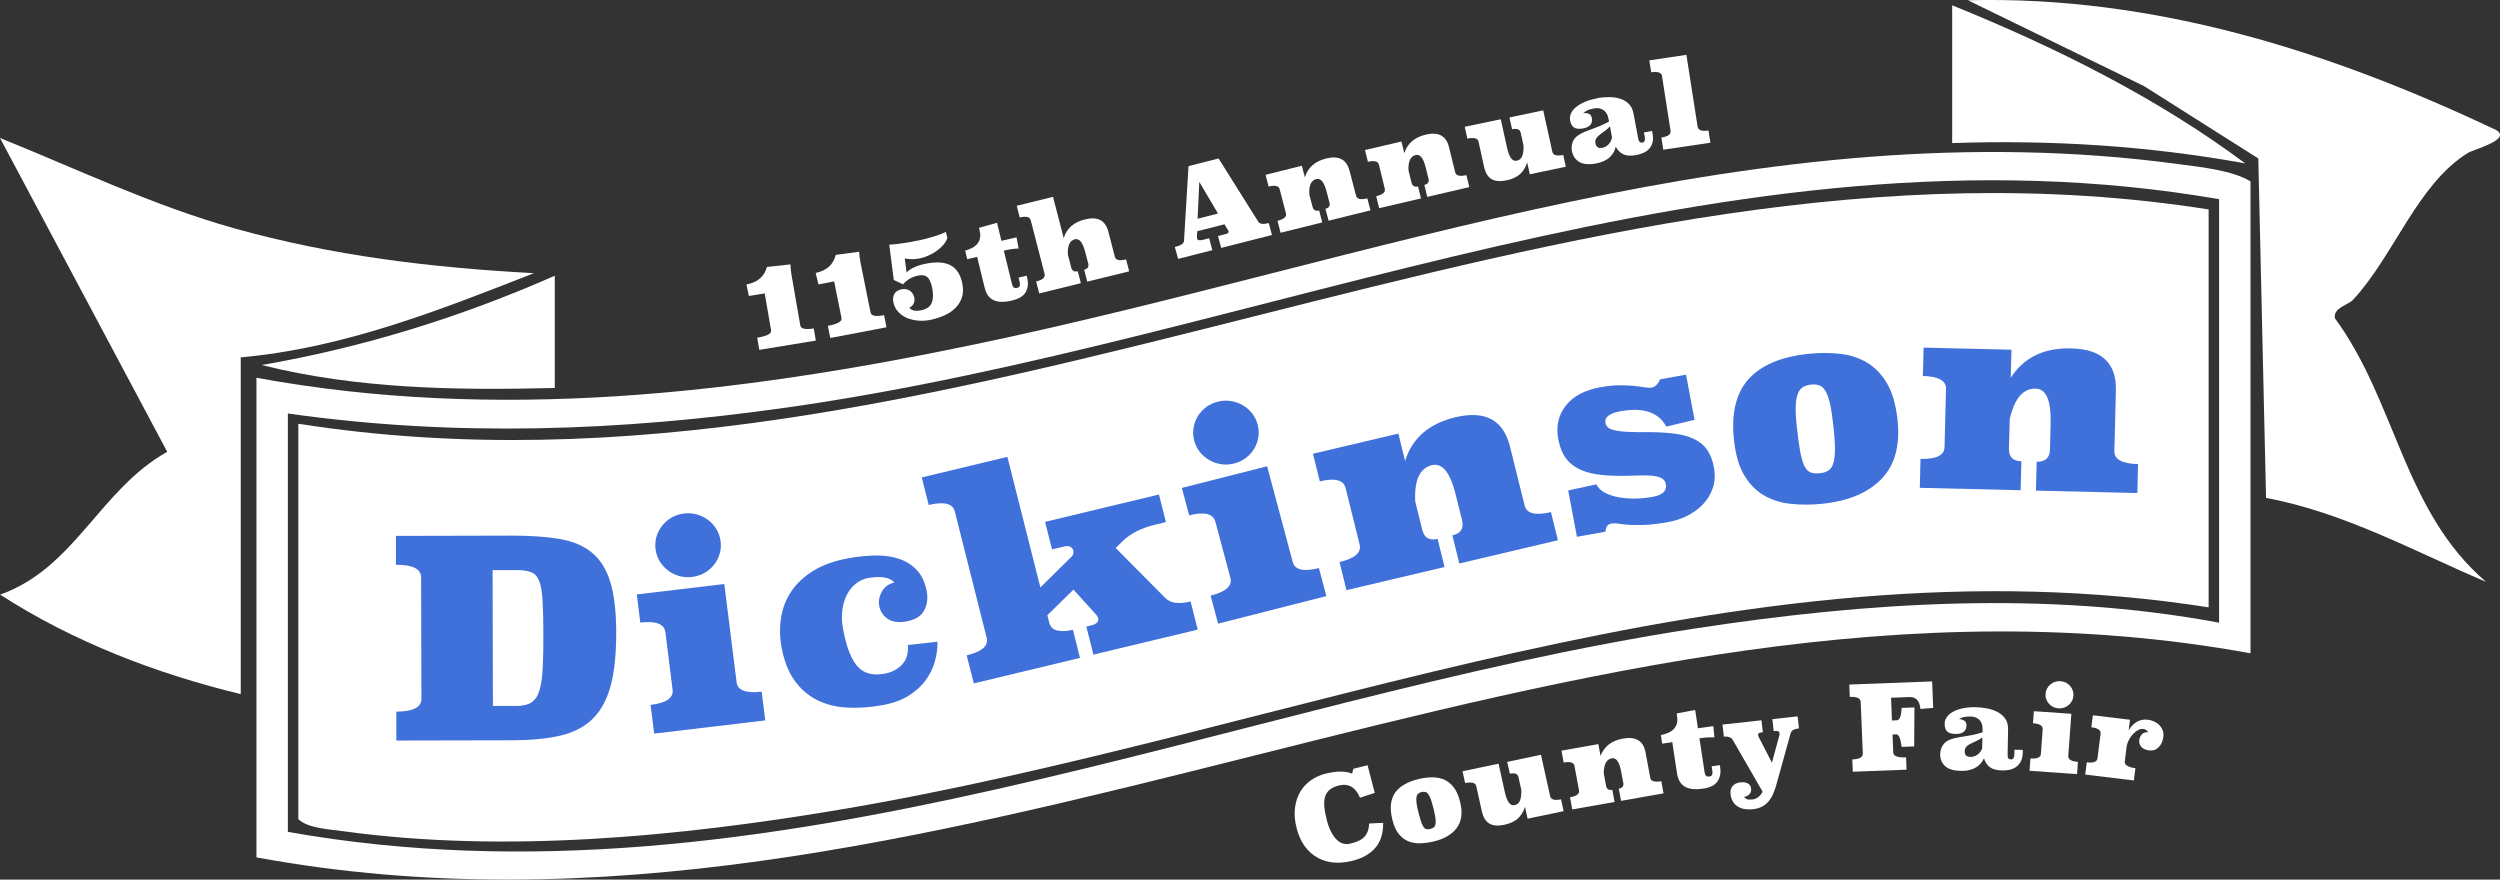 <svg width="108" height="38" viewBox="0 0 108 38" fill="none" xmlns="http://www.w3.org/2000/svg">
<rect x="0" y="0" width="108" height="38" fill="#333333" stroke="none"/>
<path d="M97.222 28.222C67.709 22.842 40.587 42.47 11.079 37.039V16.32C21.454 18.226 31.846 17.018 42.056 14.889C59.328 11.288 76.032 4.651 94.138 7.093C95.117 7.225 96.431 7.358 97.222 7.834V28.222ZM95.865 8.605C74.646 4.924 54.58 14.691 33.989 17.605C26.768 18.628 19.675 18.888 12.435 17.863V35.937C33.234 39.631 53.033 30.257 73.181 27.158C80.663 26.007 88.384 25.505 95.865 26.9V8.605Z" fill="white"/>
<path d="M10.4 29.986C6.729 29.097 3.163 27.724 0.005 25.688C3.238 24.541 4.305 21.154 7.224 19.518L0 5.962C3.355 7.313 6.618 8.883 10.125 9.866C14.355 11.052 18.676 11.568 23.064 11.801C18.99 13.401 14.828 15.043 10.4 15.438V29.986Z" fill="white"/>
<path d="M101.665 12.938C101.427 13.196 100.797 13.282 100.867 13.747C103.514 17.349 103.828 22.079 107.396 25.136C104.272 23.807 101.294 22.15 97.893 21.508L97.559 6.846L92.625 3.721L85.013 0.011C93.073 -0.194 100.713 2.237 107.851 5.627C108.493 6.042 106.867 6.445 106.598 6.615C104.428 7.97 103.431 11.021 101.665 12.936V12.938Z" fill="white"/>
<path d="M84.334 0.229C88.786 2.034 93.163 4.206 96.996 7.06C92.815 6.297 88.59 6.037 84.334 6.181V0.229Z" fill="white"/>
<path d="M23.966 16.761C19.7 16.864 15.447 16.807 11.303 15.769C15.678 15.013 19.928 13.694 23.966 11.911V16.761Z" fill="white"/>
<path d="M95.413 9.046V26.238C75.033 23.036 55.828 31.694 36.219 34.987C29.325 36.144 21.8 36.869 14.839 35.91C14.208 35.822 13.308 35.785 12.888 35.388V18.306C41.132 22.738 67.194 4.6 95.413 9.048V9.046Z" fill="white"/>
<path d="M17.1 23.151L22.117 23.139C22.922 23.139 23.611 23.186 24.181 23.283C24.751 23.382 25.214 23.578 25.574 23.876C25.933 24.173 26.196 24.594 26.365 25.141C26.532 25.688 26.619 26.415 26.621 27.319C26.621 28.262 26.542 29.036 26.377 29.64C26.212 30.244 25.949 30.717 25.592 31.064C25.235 31.41 24.771 31.648 24.201 31.78C23.632 31.912 22.944 31.978 22.14 31.98L17.122 31.991V30.742C17.844 30.742 18.205 30.556 18.205 30.191L18.192 24.942C18.192 24.577 17.828 24.396 17.104 24.398V23.148L17.1 23.151ZM21.294 30.497H22.332C22.601 30.495 22.811 30.442 22.967 30.338C23.121 30.235 23.236 30.061 23.308 29.814C23.381 29.567 23.426 29.245 23.446 28.844C23.467 28.443 23.476 27.949 23.473 27.363C23.473 26.776 23.46 26.302 23.439 25.941C23.419 25.579 23.372 25.302 23.297 25.108C23.223 24.914 23.109 24.786 22.953 24.722C22.797 24.658 22.587 24.627 22.318 24.63H21.28L21.294 30.499V30.497Z" fill="#4071DB"/>
<path d="M31.819 29.47C31.864 29.825 32.223 29.959 32.904 29.88L33.06 31.121L28.26 31.692L28.104 30.451C28.782 30.369 29.099 30.153 29.056 29.8L28.746 27.316C28.701 26.955 28.339 26.816 27.661 26.895L27.509 25.679L31.29 25.229L31.821 29.472L31.819 29.47ZM28.319 23.721C28.296 23.532 28.31 23.351 28.362 23.177C28.414 23.003 28.497 22.846 28.61 22.703C28.723 22.562 28.861 22.445 29.022 22.355C29.182 22.264 29.361 22.207 29.553 22.183C29.748 22.161 29.933 22.174 30.112 22.225C30.29 22.275 30.451 22.357 30.598 22.467C30.742 22.577 30.862 22.712 30.955 22.868C31.048 23.025 31.107 23.199 31.131 23.386C31.156 23.574 31.14 23.757 31.088 23.931C31.036 24.105 30.953 24.264 30.84 24.405C30.727 24.546 30.589 24.663 30.428 24.753C30.268 24.843 30.089 24.901 29.897 24.925C29.702 24.947 29.517 24.934 29.338 24.883C29.16 24.832 28.997 24.751 28.852 24.64C28.708 24.53 28.588 24.396 28.495 24.239C28.402 24.083 28.344 23.909 28.319 23.721Z" fill="#4071DB"/>
<path d="M38.645 25.165C38.529 25.042 38.371 24.967 38.167 24.942C37.964 24.918 37.747 24.927 37.514 24.969C37.322 25.004 37.146 25.081 36.987 25.203C36.829 25.324 36.698 25.483 36.594 25.679C36.49 25.875 36.422 26.104 36.388 26.364C36.354 26.624 36.368 26.911 36.429 27.222C36.569 27.956 36.773 28.476 37.037 28.782C37.302 29.088 37.695 29.197 38.215 29.102C38.518 29.047 38.769 28.917 38.966 28.712C39.162 28.507 39.248 28.224 39.219 27.867L40.501 27.72C40.505 28.002 40.467 28.286 40.386 28.575C40.304 28.864 40.173 29.135 39.99 29.386C39.807 29.637 39.562 29.86 39.257 30.052C38.95 30.244 38.577 30.38 38.138 30.459C37.577 30.561 37.057 30.596 36.576 30.567C36.094 30.539 35.662 30.427 35.282 30.233C34.903 30.038 34.582 29.761 34.322 29.395C34.062 29.031 33.879 28.564 33.768 27.993C33.686 27.563 33.675 27.14 33.736 26.721C33.797 26.302 33.942 25.919 34.168 25.571C34.396 25.222 34.715 24.92 35.124 24.665C35.536 24.409 36.049 24.224 36.664 24.114C37.089 24.037 37.492 23.999 37.871 23.997C38.251 23.997 38.59 24.05 38.886 24.158C39.183 24.266 39.431 24.431 39.63 24.654C39.829 24.876 39.965 25.174 40.035 25.549C40.092 25.844 40.055 26.117 39.927 26.366C39.798 26.615 39.542 26.774 39.16 26.845C38.819 26.906 38.547 26.869 38.348 26.732C38.149 26.596 38.027 26.408 37.982 26.175C37.944 25.972 37.982 25.767 38.093 25.562C38.206 25.357 38.389 25.222 38.64 25.161L38.645 25.165Z" fill="#4071DB"/>
<path d="M46.375 25.471L45.247 26.576L45.328 26.9C45.373 27.076 45.484 27.189 45.665 27.235C45.843 27.281 46.072 27.272 46.35 27.206L46.655 28.421L42.068 29.523L41.76 28.31C42.425 28.152 42.712 27.898 42.624 27.552L41.247 22.095C41.159 21.749 40.783 21.656 40.121 21.815L39.82 20.625L43.519 19.736L44.944 25.377L46.273 24.065C46.361 23.986 46.393 23.889 46.364 23.774C46.348 23.712 46.309 23.664 46.244 23.624C46.18 23.587 46.097 23.58 45.993 23.605L45.448 23.735L45.147 22.544L50.067 21.363L50.368 22.553L49.893 22.668C49.316 22.807 48.855 23.038 48.509 23.366L48.197 23.673L50.341 25.833C50.558 26.058 50.922 26.108 51.435 25.985L51.742 27.2L47.236 28.28L46.929 27.067L47.141 27.017C47.379 26.959 47.476 26.851 47.435 26.688C47.424 26.642 47.395 26.596 47.349 26.549L46.373 25.471H46.375Z" fill="#4071DB"/>
<path d="M55.846 24.277C55.939 24.621 56.314 24.709 56.977 24.541L57.3 25.751L52.622 26.942L52.299 25.732C52.961 25.564 53.246 25.306 53.153 24.962L52.504 22.54C52.409 22.187 52.032 22.097 51.372 22.264L51.055 21.078L54.74 20.142L55.846 24.277ZM51.591 19.035C51.541 18.85 51.53 18.669 51.559 18.491C51.589 18.312 51.648 18.145 51.74 17.991C51.833 17.836 51.953 17.702 52.1 17.591C52.247 17.481 52.414 17.4 52.604 17.354C52.794 17.307 52.979 17.294 53.162 17.323C53.345 17.349 53.517 17.409 53.675 17.499C53.834 17.589 53.972 17.706 54.085 17.849C54.198 17.993 54.282 18.156 54.329 18.341C54.379 18.526 54.39 18.707 54.361 18.885C54.334 19.064 54.272 19.231 54.18 19.386C54.087 19.54 53.967 19.674 53.82 19.785C53.673 19.895 53.506 19.976 53.316 20.023C53.126 20.071 52.941 20.082 52.758 20.054C52.575 20.027 52.403 19.968 52.244 19.877C52.086 19.787 51.948 19.67 51.835 19.527C51.722 19.384 51.638 19.22 51.591 19.035Z" fill="#4071DB"/>
<path d="M63.163 22.485L62.889 21.378C62.652 20.417 62.31 19.99 61.867 20.093C61.338 20.219 61.094 20.739 61.137 21.656L61.442 22.888C61.528 23.234 61.749 23.364 62.105 23.28L62.405 24.495L58.168 25.494L57.867 24.279C58.532 24.122 58.822 23.871 58.736 23.525L58.13 21.081C58.044 20.735 57.673 20.64 57.015 20.794L56.719 19.602L60.409 18.731L60.7 19.91C61.008 18.923 61.736 18.295 62.882 18.023C64.164 17.722 64.947 18.143 65.231 19.291L65.865 21.841C65.95 22.187 66.33 22.282 67.002 22.123L67.302 23.338L63.043 24.343L62.742 23.128C63.106 23.043 63.244 22.826 63.16 22.48L63.163 22.485Z" fill="#4071DB"/>
<path d="M73.206 18.136L71.983 18.429C71.89 18.253 71.772 18.11 71.628 18.002C71.483 17.893 71.327 17.819 71.155 17.772C70.986 17.726 70.802 17.704 70.608 17.706C70.413 17.708 70.221 17.728 70.029 17.761C69.532 17.849 69.308 18.019 69.355 18.27C69.382 18.412 69.478 18.506 69.64 18.557C69.803 18.608 70.016 18.641 70.276 18.654C70.536 18.667 70.834 18.674 71.169 18.669C71.503 18.665 71.858 18.683 72.231 18.72C72.765 18.777 73.177 18.916 73.468 19.139C73.76 19.361 73.95 19.705 74.038 20.175C74.103 20.519 74.085 20.825 73.988 21.098C73.891 21.369 73.746 21.603 73.556 21.799C73.366 21.995 73.142 22.156 72.885 22.284C72.627 22.412 72.367 22.498 72.103 22.547C71.671 22.624 71.316 22.668 71.04 22.677C70.764 22.685 70.538 22.683 70.362 22.672C70.185 22.659 70.04 22.643 69.925 22.624C69.81 22.604 69.699 22.604 69.595 22.624C69.523 22.637 69.469 22.668 69.432 22.718C69.396 22.769 69.369 22.853 69.349 22.97L68.123 23.19L67.746 21.189L68.962 20.922C69.041 21.076 69.168 21.2 69.342 21.29C69.516 21.381 69.717 21.444 69.943 21.484C70.169 21.524 70.409 21.541 70.66 21.537C70.911 21.533 71.153 21.508 71.386 21.466C71.827 21.387 72.019 21.204 71.965 20.915C71.937 20.774 71.856 20.68 71.718 20.627C71.58 20.576 71.402 20.547 71.18 20.541C70.961 20.536 70.703 20.541 70.407 20.552C70.111 20.563 69.796 20.561 69.462 20.541C69.093 20.519 68.783 20.468 68.532 20.386C68.281 20.307 68.073 20.201 67.908 20.069C67.743 19.937 67.615 19.78 67.522 19.595C67.429 19.41 67.361 19.201 67.316 18.967C67.212 18.42 67.32 17.942 67.637 17.53C67.954 17.118 68.46 16.849 69.152 16.725C69.464 16.67 69.74 16.642 69.982 16.644C70.221 16.644 70.429 16.655 70.601 16.672C70.773 16.69 70.922 16.71 71.047 16.732C71.171 16.754 71.277 16.756 71.365 16.741C71.501 16.716 71.619 16.597 71.72 16.386L72.837 16.185L73.206 18.14V18.136Z" fill="#4071DB"/>
<path d="M81.974 18.154C82.091 19.242 81.861 20.089 81.282 20.688C80.703 21.29 79.849 21.647 78.716 21.764C78.255 21.81 77.809 21.812 77.377 21.768C76.948 21.724 76.559 21.605 76.215 21.407C75.871 21.211 75.584 20.92 75.354 20.536C75.125 20.153 74.976 19.646 74.908 19.013C74.784 17.854 74.996 16.972 75.546 16.368C76.095 15.767 76.961 15.405 78.144 15.284C78.621 15.235 79.078 15.238 79.514 15.288C79.95 15.339 80.337 15.469 80.678 15.678C81.02 15.888 81.305 16.19 81.531 16.584C81.757 16.979 81.906 17.501 81.974 18.149V18.154ZM78.61 20.446C78.763 20.43 78.888 20.391 78.985 20.329C79.08 20.267 79.152 20.164 79.197 20.02C79.243 19.877 79.267 19.681 79.27 19.432C79.272 19.183 79.252 18.868 79.211 18.48C79.168 18.076 79.121 17.75 79.069 17.501C79.016 17.252 78.953 17.058 78.879 16.922C78.802 16.785 78.714 16.697 78.612 16.655C78.51 16.613 78.386 16.6 78.239 16.615C78.101 16.628 77.983 16.666 77.888 16.723C77.791 16.78 77.719 16.875 77.667 17.01C77.615 17.142 77.585 17.323 77.576 17.552C77.567 17.781 77.583 18.072 77.621 18.427C77.669 18.87 77.716 19.227 77.766 19.5C77.816 19.774 77.877 19.983 77.949 20.128C78.022 20.272 78.11 20.367 78.212 20.406C78.313 20.448 78.447 20.461 78.607 20.444L78.61 20.446Z" fill="#4071DB"/>
<path d="M88.558 19.425L88.587 18.288C88.612 17.301 88.397 16.8 87.941 16.789C87.396 16.776 87.023 17.219 86.819 18.114L86.787 19.381C86.778 19.736 86.957 19.919 87.323 19.928L87.292 21.178L82.935 21.074L82.966 19.824C83.649 19.84 83.995 19.672 84.004 19.315L84.068 16.8C84.077 16.445 83.744 16.258 83.068 16.243L83.1 15.017L86.896 15.107L86.864 16.322C87.423 15.447 88.293 15.021 89.474 15.05C90.792 15.081 91.436 15.687 91.407 16.866L91.341 19.489C91.332 19.846 91.674 20.032 92.365 20.049L92.334 21.299L87.952 21.195L87.984 19.946C88.359 19.954 88.549 19.78 88.558 19.425Z" fill="#4071DB"/>
<path d="M34.148 11.422C34.152 11.515 34.159 11.592 34.163 11.656C34.17 11.72 34.177 11.779 34.186 11.836L34.573 14.063C34.597 14.206 34.792 14.248 35.154 14.188L35.244 14.713L32.802 15.114L32.712 14.589C33.135 14.519 33.336 14.413 33.311 14.27L33.035 12.674L32.352 12.786L32.246 12.29C32.723 12.202 33.019 11.949 33.132 11.532L34.148 11.422Z" fill="white"/>
<path d="M37.114 10.875C37.121 10.968 37.13 11.045 37.136 11.109C37.143 11.173 37.152 11.232 37.164 11.29L37.609 13.505C37.639 13.648 37.833 13.684 38.192 13.615L38.296 14.138L35.868 14.601L35.764 14.078C36.187 13.996 36.384 13.886 36.354 13.743L36.035 12.156L35.357 12.286L35.237 11.792C35.712 11.691 35.999 11.431 36.103 11.012L37.114 10.875Z" fill="white"/>
<path d="M39.709 10.384C39.791 10.366 39.884 10.344 39.988 10.316C40.092 10.289 40.196 10.258 40.304 10.227C40.41 10.197 40.512 10.161 40.612 10.126C40.709 10.088 40.792 10.053 40.858 10.018L40.928 10.278C40.892 10.386 40.831 10.488 40.747 10.585C40.661 10.681 40.564 10.767 40.456 10.845C40.347 10.922 40.23 10.988 40.105 11.041C39.983 11.096 39.868 11.133 39.759 11.158C39.669 11.177 39.567 11.191 39.459 11.195C39.35 11.202 39.226 11.191 39.086 11.166L39.165 11.775C39.228 11.698 39.33 11.627 39.465 11.561C39.601 11.495 39.761 11.442 39.945 11.402C40.198 11.347 40.419 11.327 40.605 11.341C40.79 11.354 40.949 11.396 41.077 11.468C41.206 11.539 41.31 11.638 41.389 11.764C41.468 11.889 41.525 12.037 41.563 12.204C41.615 12.44 41.615 12.648 41.561 12.826C41.507 13.007 41.414 13.161 41.285 13.293C41.157 13.426 41.001 13.534 40.813 13.617C40.625 13.703 40.428 13.767 40.218 13.814C40.049 13.851 39.877 13.864 39.703 13.853C39.529 13.842 39.366 13.809 39.214 13.75C39.063 13.69 38.932 13.604 38.821 13.492C38.71 13.379 38.636 13.238 38.597 13.071C38.566 12.932 38.579 12.811 38.633 12.705C38.69 12.599 38.789 12.531 38.932 12.5C39.076 12.469 39.201 12.487 39.3 12.555C39.402 12.623 39.465 12.72 39.495 12.846C39.52 12.952 39.506 13.046 39.459 13.133C39.411 13.216 39.35 13.269 39.28 13.287C39.323 13.346 39.384 13.388 39.468 13.412C39.551 13.437 39.664 13.432 39.807 13.401C40.046 13.351 40.198 13.236 40.259 13.06C40.32 12.883 40.322 12.665 40.263 12.405C40.214 12.185 40.144 12.037 40.051 11.962C39.958 11.887 39.832 11.87 39.664 11.905C39.513 11.938 39.386 11.986 39.284 12.048C39.183 12.112 39.092 12.189 39.011 12.284L38.611 12.094L38.416 10.573C38.507 10.567 38.608 10.558 38.719 10.545C38.83 10.532 38.943 10.516 39.061 10.498C39.178 10.481 39.291 10.461 39.404 10.441C39.517 10.421 39.621 10.399 39.716 10.38L39.709 10.384Z" fill="white"/>
<path d="M43.702 12.987C43.517 13.031 43.356 13.046 43.223 13.038C43.09 13.029 42.977 12.998 42.884 12.947C42.791 12.897 42.717 12.826 42.662 12.736C42.606 12.645 42.565 12.542 42.536 12.423L42.212 11.096L41.783 11.195L41.695 10.829C41.785 10.8 41.873 10.767 41.964 10.726C42.054 10.684 42.131 10.629 42.194 10.562C42.258 10.496 42.303 10.412 42.33 10.311C42.357 10.212 42.353 10.091 42.319 9.95L42.291 9.842L43.072 9.623L43.261 10.404L43.915 10.252L44.005 10.736C43.91 10.736 43.809 10.748 43.702 10.763C43.596 10.778 43.483 10.8 43.365 10.829L43.714 12.255C43.732 12.33 43.757 12.383 43.791 12.414C43.822 12.445 43.872 12.454 43.935 12.438C43.999 12.423 44.039 12.394 44.053 12.354C44.069 12.312 44.066 12.253 44.048 12.178L44.003 11.991L44.351 11.909L44.374 12.002C44.43 12.235 44.41 12.44 44.313 12.614C44.216 12.791 44.012 12.914 43.705 12.985L43.702 12.987Z" fill="white"/>
<path d="M47.008 11.373L46.879 10.878C46.773 10.47 46.626 10.289 46.438 10.335C46.212 10.39 46.11 10.613 46.133 11.003L46.275 11.552C46.314 11.7 46.409 11.755 46.56 11.717L46.694 12.233L44.894 12.676L44.761 12.16C45.043 12.09 45.165 11.982 45.127 11.836L44.528 9.515C44.489 9.368 44.331 9.328 44.053 9.396L43.922 8.889L45.491 8.504L45.952 10.289C46.079 9.868 46.386 9.597 46.874 9.478C47.419 9.344 47.754 9.52 47.881 10.007L48.161 11.091C48.2 11.239 48.36 11.277 48.647 11.206L48.781 11.722L46.969 12.167L46.836 11.651C46.99 11.614 47.049 11.521 47.01 11.373H47.008Z" fill="white"/>
<path d="M50.748 10.67C50.899 10.633 51.001 10.593 51.055 10.554C51.109 10.514 51.139 10.468 51.148 10.417L51.344 7.177L52.642 6.846L54.367 9.593C54.433 9.681 54.582 9.696 54.811 9.637L54.949 10.152L52.755 10.71L52.617 10.194L52.95 10.111C53.047 10.086 53.088 10.047 53.074 9.989C53.072 9.981 53.067 9.969 53.061 9.961C53.054 9.952 53.047 9.941 53.042 9.93L52.898 9.69L51.72 9.989L51.709 10.227C51.706 10.256 51.709 10.28 51.711 10.3C51.731 10.38 51.817 10.399 51.968 10.36L52.235 10.291L52.373 10.807L50.895 11.184L50.752 10.67H50.748ZM51.738 9.449L52.617 9.224L51.81 7.858L51.736 9.449H51.738Z" fill="white"/>
<path d="M57.431 8.746L57.309 8.277C57.203 7.869 57.056 7.688 56.866 7.734C56.64 7.79 56.54 8.014 56.563 8.405L56.701 8.929C56.739 9.077 56.834 9.13 56.986 9.092L57.121 9.608L55.322 10.055L55.186 9.54C55.468 9.469 55.591 9.361 55.552 9.213L55.281 8.175C55.242 8.028 55.084 7.99 54.804 8.058L54.673 7.552L56.239 7.161L56.371 7.662C56.497 7.241 56.803 6.967 57.291 6.846C57.836 6.712 58.17 6.886 58.299 7.373L58.582 8.455C58.62 8.603 58.783 8.64 59.068 8.57L59.204 9.086L57.395 9.535L57.259 9.019C57.413 8.982 57.472 8.889 57.433 8.742L57.431 8.746Z" fill="white"/>
<path d="M61.709 7.717L61.593 7.245C61.494 6.835 61.349 6.652 61.159 6.696C60.933 6.749 60.829 6.972 60.847 7.362L60.976 7.887C61.012 8.034 61.107 8.089 61.259 8.054L61.386 8.572L59.579 8.993L59.452 8.475C59.735 8.409 59.859 8.303 59.823 8.155L59.568 7.113C59.532 6.965 59.373 6.926 59.093 6.989L58.968 6.482L60.542 6.114L60.666 6.617C60.798 6.196 61.11 5.929 61.598 5.815C62.145 5.687 62.477 5.868 62.597 6.357L62.864 7.444C62.9 7.591 63.063 7.631 63.348 7.565L63.475 8.083L61.659 8.506L61.532 7.988C61.688 7.95 61.747 7.86 61.711 7.712L61.709 7.717Z" fill="white"/>
<path d="M64.834 5.156L65.105 6.386C65.195 6.798 65.335 6.983 65.525 6.943C65.636 6.919 65.715 6.855 65.758 6.747C65.801 6.639 65.822 6.489 65.817 6.293L65.697 5.744C65.681 5.669 65.643 5.616 65.584 5.59C65.525 5.563 65.437 5.561 65.322 5.585L65.209 5.074L66.667 4.768L67.061 6.557C67.092 6.705 67.25 6.751 67.531 6.692L67.644 7.203L66.088 7.529L65.975 7.02C65.905 7.234 65.799 7.402 65.659 7.527C65.519 7.653 65.324 7.741 65.075 7.792C64.802 7.849 64.585 7.829 64.431 7.734C64.275 7.64 64.171 7.468 64.115 7.221L63.873 6.121C63.841 5.973 63.68 5.927 63.391 5.989L63.278 5.477L64.829 5.153L64.834 5.156Z" fill="white"/>
<path d="M68.998 4.239C69.159 4.21 69.324 4.195 69.496 4.195C69.665 4.195 69.826 4.214 69.973 4.258C70.12 4.303 70.246 4.375 70.355 4.479C70.461 4.582 70.533 4.721 70.567 4.902L70.771 5.987C70.784 6.059 70.807 6.108 70.836 6.134C70.866 6.161 70.904 6.167 70.952 6.161C70.999 6.152 71.031 6.128 71.049 6.084C71.065 6.042 71.069 5.991 71.058 5.936L71.017 5.722L71.37 5.658L71.388 5.753C71.42 5.923 71.417 6.064 71.383 6.176C71.347 6.289 71.293 6.381 71.219 6.454C71.144 6.527 71.058 6.579 70.961 6.619C70.864 6.659 70.769 6.683 70.678 6.701C70.443 6.743 70.257 6.729 70.122 6.663C69.986 6.597 69.88 6.487 69.801 6.337C69.783 6.412 69.756 6.487 69.717 6.564C69.679 6.641 69.624 6.71 69.559 6.776C69.493 6.842 69.407 6.899 69.306 6.95C69.204 7 69.082 7.038 68.939 7.064C68.625 7.119 68.385 7.095 68.218 6.992C68.051 6.888 67.947 6.732 67.908 6.527C67.886 6.408 67.893 6.289 67.929 6.169C67.965 6.05 68.035 5.951 68.139 5.872C68.207 5.819 68.29 5.771 68.39 5.726C68.49 5.682 68.598 5.638 68.72 5.596C68.84 5.552 68.969 5.504 69.102 5.449C69.236 5.394 69.371 5.327 69.509 5.253L69.48 5.098C69.469 5.039 69.448 4.979 69.416 4.922C69.387 4.865 69.346 4.814 69.297 4.774C69.247 4.735 69.186 4.704 69.116 4.686C69.046 4.668 68.966 4.666 68.878 4.682C68.772 4.699 68.682 4.724 68.609 4.752C68.537 4.781 68.465 4.825 68.394 4.887C68.485 4.878 68.564 4.887 68.634 4.913C68.704 4.94 68.749 5.001 68.768 5.098C68.788 5.211 68.768 5.308 68.711 5.387C68.652 5.466 68.541 5.521 68.376 5.55C68.214 5.579 68.087 5.566 68.001 5.51C67.915 5.455 67.859 5.354 67.829 5.204C67.811 5.1 67.823 5.001 67.865 4.902C67.908 4.803 67.981 4.713 68.08 4.629C68.18 4.545 68.309 4.47 68.462 4.402C68.618 4.336 68.797 4.283 69.003 4.247L68.998 4.239ZM69.55 5.464C69.457 5.557 69.371 5.632 69.288 5.689C69.204 5.746 69.134 5.799 69.075 5.848C69.016 5.896 68.971 5.947 68.944 6.002C68.917 6.057 68.91 6.125 68.926 6.209C68.937 6.266 68.964 6.313 69.007 6.352C69.05 6.392 69.12 6.401 69.218 6.386C69.319 6.368 69.41 6.319 69.487 6.24C69.563 6.161 69.615 6.059 69.64 5.934L69.552 5.464H69.55Z" fill="white"/>
<path d="M73.339 5.477C73.362 5.627 73.518 5.68 73.807 5.638L73.889 6.165L71.854 6.467L71.772 5.94C72.059 5.898 72.193 5.801 72.168 5.652L71.799 3.284C71.777 3.134 71.621 3.081 71.332 3.123L71.25 2.608L72.853 2.369L73.337 5.477H73.339Z" fill="white"/>
<path d="M58.751 34.462C58.562 34.006 58.256 33.832 57.838 33.933C57.68 33.973 57.553 34.03 57.456 34.105C57.359 34.18 57.291 34.279 57.25 34.398C57.209 34.517 57.196 34.663 57.209 34.83C57.223 34.998 57.259 35.194 57.316 35.421C57.372 35.637 57.438 35.818 57.517 35.959C57.594 36.102 57.678 36.215 57.768 36.294C57.856 36.376 57.949 36.426 58.044 36.448C58.139 36.47 58.231 36.47 58.322 36.448C58.462 36.413 58.584 36.373 58.686 36.327C58.788 36.281 58.871 36.223 58.937 36.155C59.002 36.087 59.052 36.005 59.086 35.913C59.12 35.82 59.14 35.708 59.149 35.575L59.753 35.547C59.755 35.723 59.737 35.897 59.697 36.067C59.656 36.237 59.586 36.393 59.484 36.539C59.382 36.682 59.242 36.81 59.066 36.924C58.889 37.037 58.668 37.127 58.399 37.193C58.139 37.257 57.886 37.279 57.635 37.262C57.384 37.244 57.155 37.178 56.943 37.065C56.73 36.953 56.545 36.792 56.384 36.583C56.224 36.373 56.102 36.109 56.018 35.791C55.932 35.463 55.907 35.165 55.943 34.899C55.977 34.63 56.056 34.396 56.176 34.196C56.296 33.995 56.454 33.83 56.642 33.7C56.832 33.57 57.04 33.477 57.264 33.422C57.743 33.303 58.127 33.303 58.412 33.422L58.464 33.21L59.079 33.058L59.389 34.253L58.751 34.462Z" fill="white"/>
<path d="M63.081 34.658C63.192 35.112 63.142 35.481 62.932 35.767C62.722 36.051 62.38 36.25 61.908 36.358C61.716 36.402 61.528 36.426 61.343 36.431C61.157 36.435 60.987 36.404 60.831 36.34C60.675 36.276 60.538 36.168 60.42 36.019C60.303 35.869 60.21 35.661 60.147 35.399C60.029 34.916 60.07 34.533 60.266 34.248C60.465 33.964 60.809 33.766 61.302 33.651C61.501 33.605 61.693 33.581 61.881 33.581C62.068 33.581 62.238 33.614 62.394 33.682C62.55 33.753 62.688 33.865 62.805 34.019C62.923 34.174 63.016 34.387 63.081 34.656V34.658ZM61.79 35.809C61.853 35.794 61.906 35.772 61.942 35.741C61.978 35.71 62.003 35.661 62.014 35.6C62.025 35.536 62.025 35.452 62.012 35.348C61.998 35.245 61.973 35.11 61.933 34.949C61.892 34.782 61.853 34.648 61.817 34.544C61.781 34.44 61.743 34.363 61.704 34.31C61.664 34.257 61.623 34.224 61.575 34.213C61.528 34.202 61.476 34.202 61.415 34.215C61.358 34.229 61.311 34.251 61.272 34.279C61.234 34.308 61.209 34.352 61.196 34.412C61.182 34.471 61.18 34.548 61.189 34.645C61.198 34.742 61.22 34.866 61.257 35.013C61.302 35.199 61.343 35.346 61.379 35.459C61.415 35.571 61.453 35.657 61.492 35.714C61.53 35.772 61.573 35.807 61.618 35.818C61.664 35.829 61.72 35.829 61.788 35.813L61.79 35.809Z" fill="white"/>
<path d="M64.739 32.994L65.01 34.224C65.1 34.636 65.24 34.822 65.43 34.782C65.541 34.758 65.62 34.694 65.663 34.586C65.706 34.478 65.727 34.328 65.722 34.132L65.6 33.583C65.584 33.508 65.546 33.455 65.487 33.428C65.428 33.402 65.34 33.4 65.225 33.424L65.112 32.913L66.57 32.606L66.966 34.396C66.999 34.544 67.156 34.59 67.436 34.531L67.549 35.042L65.993 35.368L65.88 34.859C65.81 35.073 65.704 35.243 65.564 35.366C65.424 35.492 65.229 35.58 64.98 35.633C64.707 35.69 64.49 35.672 64.336 35.575C64.18 35.481 64.076 35.309 64.019 35.062L63.775 33.962C63.744 33.814 63.583 33.77 63.294 33.83L63.181 33.318L64.732 32.992L64.739 32.994Z" fill="white"/>
<path d="M70.122 33.806L70.034 33.329C69.957 32.915 69.823 32.725 69.631 32.758C69.403 32.798 69.285 33.014 69.281 33.407L69.38 33.938C69.407 34.088 69.498 34.147 69.652 34.121L69.749 34.645L67.922 34.967L67.825 34.443C68.112 34.392 68.241 34.293 68.214 34.143L68.017 33.089C67.99 32.939 67.834 32.891 67.551 32.941L67.456 32.428L69.048 32.146L69.143 32.655C69.299 32.243 69.624 31.994 70.12 31.905C70.671 31.808 70.995 32.007 71.087 32.501L71.291 33.6C71.318 33.75 71.478 33.799 71.768 33.748L71.865 34.273L70.029 34.597L69.932 34.072C70.088 34.044 70.153 33.955 70.126 33.808L70.122 33.806Z" fill="white"/>
<path d="M73.563 34.07C73.375 34.096 73.213 34.101 73.082 34.081C72.948 34.061 72.837 34.022 72.751 33.962C72.663 33.902 72.595 33.828 72.548 33.733C72.5 33.638 72.466 33.532 72.448 33.411L72.243 32.062L71.806 32.126L71.75 31.756C71.843 31.736 71.933 31.709 72.026 31.674C72.118 31.641 72.2 31.593 72.27 31.531C72.34 31.469 72.392 31.39 72.428 31.293C72.464 31.196 72.471 31.075 72.448 30.931L72.433 30.821L73.231 30.671L73.351 31.462L74.015 31.368L74.063 31.857C73.968 31.85 73.866 31.85 73.757 31.857C73.649 31.864 73.536 31.877 73.416 31.894L73.635 33.345C73.647 33.422 73.667 33.477 73.697 33.51C73.726 33.543 73.773 33.556 73.839 33.545C73.904 33.537 73.945 33.51 73.963 33.47C73.981 33.431 73.986 33.371 73.972 33.294L73.943 33.105L74.298 33.054L74.311 33.149C74.348 33.387 74.309 33.587 74.196 33.755C74.083 33.922 73.871 34.028 73.559 34.072L73.563 34.07Z" fill="white"/>
<path d="M75.951 31.769C75.953 31.793 75.962 31.813 75.973 31.833L76.548 32.948L76.866 31.775C76.878 31.747 76.88 31.714 76.875 31.678C76.866 31.597 76.801 31.564 76.681 31.577L76.624 31.584L76.566 31.066L77.656 30.947L77.716 31.465C77.506 31.487 77.386 31.559 77.355 31.678L76.756 33.836C76.715 33.991 76.667 34.132 76.613 34.262C76.559 34.392 76.496 34.504 76.416 34.601C76.34 34.698 76.245 34.778 76.134 34.839C76.023 34.901 75.883 34.941 75.718 34.958C75.593 34.971 75.478 34.969 75.37 34.952C75.261 34.934 75.164 34.899 75.078 34.846C74.992 34.795 74.92 34.725 74.865 34.634C74.809 34.546 74.775 34.436 74.759 34.308C74.743 34.167 74.773 34.05 74.847 33.96C74.922 33.867 75.037 33.814 75.193 33.797C75.32 33.783 75.426 33.799 75.507 33.845C75.589 33.891 75.636 33.966 75.648 34.068C75.657 34.156 75.636 34.233 75.584 34.299C75.532 34.365 75.453 34.409 75.343 34.427C75.379 34.471 75.419 34.502 75.467 34.524C75.514 34.546 75.591 34.548 75.702 34.537C75.887 34.517 76.037 34.405 76.145 34.202L74.85 31.956C74.816 31.901 74.764 31.864 74.691 31.841C74.619 31.82 74.547 31.811 74.472 31.82L74.411 31.302L76.095 31.116L76.156 31.634L76.073 31.643C75.982 31.652 75.942 31.696 75.951 31.769Z" fill="white"/>
<path d="M83.516 30.581L82.962 30.627C82.93 30.272 82.77 30.102 82.478 30.113L81.694 30.142L81.732 31.125L81.945 31.116C82.067 31.112 82.134 30.933 82.153 30.581L82.704 30.561L82.693 32.245L82.153 32.265C82.1 31.901 82.026 31.723 81.933 31.725L81.757 31.731L81.788 32.507C81.795 32.664 81.981 32.734 82.343 32.719L82.363 33.25L80.041 33.338L80.02 32.807C80.328 32.796 80.479 32.712 80.473 32.556L80.382 30.321C80.375 30.166 80.219 30.094 79.91 30.105L79.889 29.573L83.468 29.437L83.514 30.576L83.516 30.581Z" fill="white"/>
<path d="M85.347 30.552C85.51 30.554 85.675 30.572 85.843 30.605C86.01 30.636 86.161 30.689 86.297 30.759C86.433 30.832 86.543 30.927 86.627 31.048C86.711 31.169 86.751 31.321 86.749 31.502L86.729 32.604C86.729 32.679 86.738 32.732 86.763 32.761C86.785 32.791 86.821 32.807 86.871 32.807C86.921 32.807 86.957 32.789 86.982 32.75C87.007 32.712 87.02 32.664 87.02 32.606L87.025 32.388L87.384 32.395V32.492C87.38 32.664 87.348 32.803 87.292 32.906C87.235 33.01 87.161 33.089 87.075 33.146C86.987 33.202 86.891 33.239 86.79 33.259C86.688 33.276 86.589 33.285 86.496 33.283C86.256 33.279 86.078 33.23 85.958 33.14C85.838 33.047 85.757 32.922 85.709 32.758C85.677 32.829 85.634 32.897 85.58 32.964C85.526 33.03 85.46 33.089 85.381 33.14C85.302 33.191 85.207 33.232 85.099 33.261C84.988 33.292 84.861 33.305 84.716 33.303C84.398 33.296 84.167 33.228 84.025 33.093C83.882 32.959 83.812 32.787 83.817 32.578C83.817 32.456 83.85 32.342 83.909 32.232C83.968 32.124 84.058 32.04 84.176 31.98C84.253 31.941 84.346 31.91 84.452 31.886C84.558 31.861 84.674 31.841 84.802 31.822C84.929 31.802 85.065 31.778 85.207 31.751C85.35 31.723 85.496 31.685 85.646 31.637V31.48C85.65 31.418 85.641 31.357 85.623 31.295C85.605 31.233 85.576 31.176 85.535 31.125C85.494 31.075 85.44 31.035 85.377 31.004C85.311 30.973 85.234 30.956 85.144 30.953C85.035 30.953 84.943 30.958 84.866 30.971C84.787 30.984 84.707 31.015 84.628 31.061C84.719 31.07 84.796 31.094 84.859 31.134C84.922 31.174 84.954 31.244 84.952 31.341C84.952 31.456 84.911 31.546 84.836 31.612C84.762 31.678 84.642 31.709 84.475 31.707C84.307 31.705 84.187 31.667 84.115 31.597C84.043 31.526 84.007 31.414 84.009 31.262C84.009 31.156 84.043 31.061 84.106 30.973C84.169 30.885 84.257 30.81 84.373 30.746C84.488 30.682 84.628 30.634 84.793 30.598C84.958 30.563 85.146 30.548 85.354 30.55L85.347 30.552ZM85.639 31.861C85.53 31.934 85.429 31.989 85.336 32.031C85.243 32.071 85.162 32.11 85.094 32.146C85.026 32.181 84.972 32.223 84.933 32.271C84.895 32.32 84.875 32.386 84.873 32.47C84.873 32.527 84.888 32.58 84.924 32.626C84.961 32.672 85.026 32.697 85.124 32.699C85.228 32.699 85.325 32.67 85.417 32.609C85.508 32.547 85.58 32.456 85.63 32.34L85.639 31.864V31.861Z" fill="white"/>
<path d="M89.349 32.653C89.338 32.805 89.478 32.891 89.767 32.911L89.729 33.442L87.676 33.298L87.715 32.767C88.006 32.787 88.155 32.721 88.167 32.571L88.244 31.506C88.255 31.352 88.115 31.264 87.825 31.244L87.864 30.724L89.483 30.836L89.349 32.653ZM88.368 29.972C88.375 29.891 88.395 29.816 88.431 29.748C88.467 29.679 88.515 29.62 88.574 29.569C88.632 29.518 88.7 29.481 88.775 29.457C88.85 29.432 88.929 29.421 89.012 29.428C89.096 29.435 89.173 29.454 89.243 29.49C89.313 29.525 89.374 29.571 89.426 29.628C89.478 29.686 89.516 29.752 89.541 29.825C89.566 29.898 89.578 29.975 89.571 30.056C89.564 30.138 89.544 30.213 89.507 30.281C89.471 30.349 89.424 30.409 89.365 30.459C89.306 30.51 89.238 30.548 89.164 30.572C89.089 30.598 89.01 30.607 88.926 30.601C88.843 30.594 88.766 30.574 88.696 30.539C88.626 30.504 88.565 30.457 88.513 30.4C88.461 30.343 88.422 30.277 88.397 30.204C88.37 30.131 88.361 30.054 88.368 29.972Z" fill="white"/>
<path d="M92.802 31.628C92.745 31.546 92.677 31.5 92.594 31.491C92.521 31.482 92.447 31.498 92.372 31.535C92.297 31.573 92.227 31.628 92.16 31.696C92.094 31.764 92.035 31.844 91.986 31.932C91.936 32.02 91.9 32.113 91.877 32.205L91.789 32.902C91.78 32.979 91.818 33.041 91.909 33.089C91.999 33.138 92.112 33.171 92.25 33.186L92.182 33.715L90.082 33.462L90.15 32.933C90.439 32.968 90.593 32.911 90.611 32.758L90.746 31.696C90.765 31.546 90.633 31.454 90.346 31.418L90.412 30.9L92.017 31.094L91.958 31.553C92.166 31.204 92.445 31.05 92.793 31.092C92.883 31.103 92.969 31.127 93.055 31.167C93.141 31.207 93.216 31.257 93.279 31.321C93.342 31.385 93.392 31.46 93.426 31.546C93.46 31.632 93.471 31.729 93.457 31.833C93.435 32.018 93.367 32.166 93.256 32.278C93.145 32.39 93.007 32.437 92.842 32.417C92.689 32.399 92.573 32.346 92.503 32.263C92.431 32.179 92.404 32.08 92.417 31.961C92.429 31.877 92.463 31.8 92.524 31.729C92.582 31.659 92.675 31.625 92.795 31.63L92.802 31.628Z" fill="white"/>
</svg>
